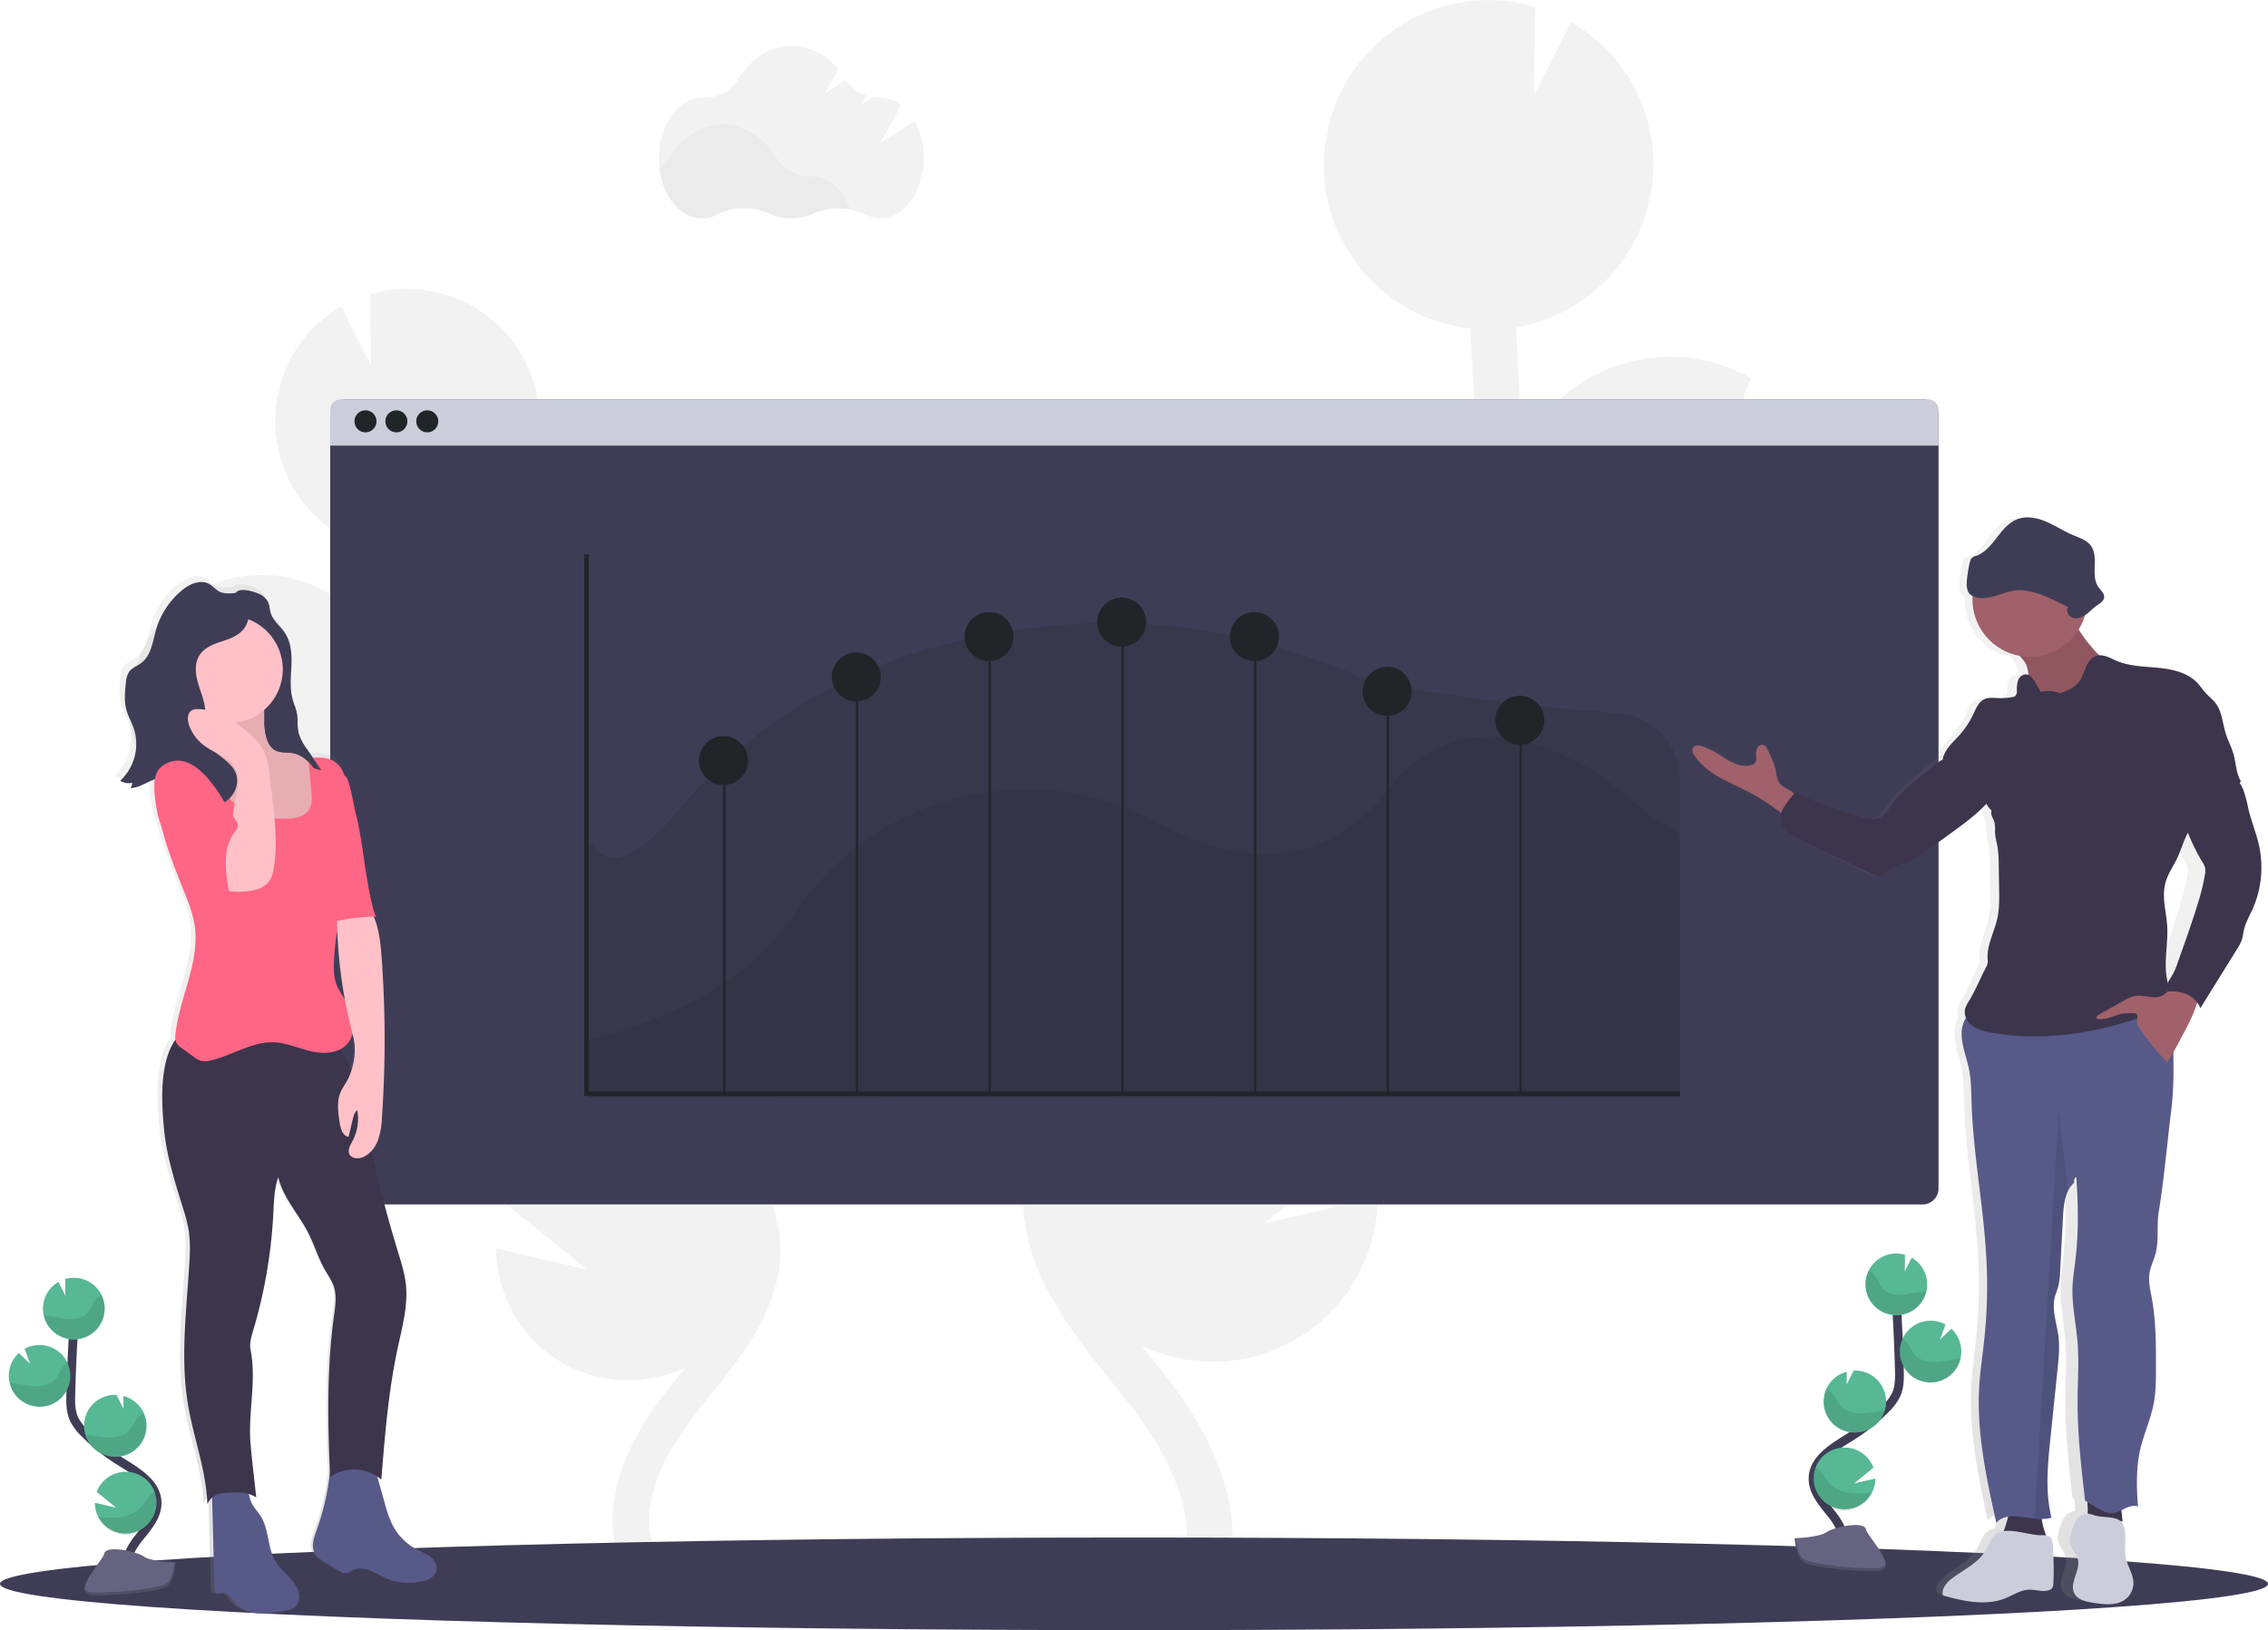 <svg xmlns="http://www.w3.org/2000/svg" xmlns:xlink="http://www.w3.org/1999/xlink" data-name="Layer 1" viewBox="0 0 1028 739"><defs/><defs><linearGradient id="a" x1="210.01" x2="210.01" y1="811.87" y2="341.61" gradientTransform="matrix(-1 0 0 1 421 0)" gradientUnits="userSpaceOnUse"><stop offset="0" stop-color="gray" stop-opacity=".25"/><stop offset=".54" stop-color="gray" stop-opacity=".12"/><stop offset="1" stop-color="gray" stop-opacity=".1"/></linearGradient><linearGradient id="b" x1="978.5" x2="978.5" y1="806.5" y2="315.5" xlink:href="#a"/></defs><path fill="#f2f2f2" d="M414.59 54.91l-15.52 9.85 9.42-17.14a15.35 15.35 0 00-9.38-3.35h-.25a18.09 18.09 0 01-3.22-.23l-5.26 3.33 2.25-4.1a18.72 18.72 0 01-9.2-7l-9.41 6L380 31.44c-5.5-6.6-12.92-10.66-21.09-10.66-9.79 0-18.51 5.83-24.14 14.9a18 18 0 01-16 8.6h-.52c-10.81 0-19.57 12.26-19.57 27.37s8.76 27.37 19.57 27.37a14.71 14.71 0 006.81-1.7c7.05-3.67 16.31-3.74 23.69-.47a24.71 24.71 0 0020.14 0 28.27 28.27 0 0123.47.45 14.72 14.72 0 006.75 1.67c10.81 0 19.57-12.25 19.57-27.37a34.77 34.77 0 00-4.09-16.69z"/><path d="M385.34 94.96a28.9 28.9 0 00-16.77 1.83 24.69 24.69 0 01-20.13 0 28.25 28.25 0 00-23.69.46 14.6 14.6 0 01-6.81 1.71c-9.61 0-17.59-9.67-19.26-22.43a18.43 18.43 0 004.8-5.18c5.63-9.07 14.35-14.89 24.14-14.89s18.41 5.75 24 14.73a18.52 18.52 0 0015.95 8.76h.25c7.68-.05 14.3 6.08 17.52 15.01z" opacity=".03"/><path fill="#f2f2f2" d="M282.13 481.27l-6.29-3.91c-.6-.37-1.19-.77-1.79-1.15a59.86 59.86 0 006.05-116.62l.31 24.66-13.55-26.83h-.17a59.87 59.87 0 00-62.58 57c-.06 1.15 0 2.27 0 3.4-4.71-5.38-9-11.15-11.83-17.47-5.73-12.79-5.84-27.28-5.39-44.9.9-34.9 2.41-70.08 4.37-105.14a59.85 59.85 0 0053.16-56.64c.08-1.83.05-3.63 0-5.43 0-.45 0-.89-.07-1.34-.12-1.74-.28-3.46-.55-5.16 0-.28-.1-.55-.15-.82-.24-1.44-.54-2.86-.88-4.26-.13-.53-.26-1.05-.4-1.57-.42-1.53-.88-3-1.42-4.52-.18-.49-.39-1-.58-1.46-.42-1.09-.88-2.17-1.37-3.23-.26-.56-.51-1.12-.78-1.67-.08-.14-.13-.29-.21-.43a59.84 59.84 0 00-70.28-30.36l.4 32.1-13.4-26.52a59.57 59.57 0 00-28.61 64.5h-.06c.09.43.22.84.32 1.26.19.79.39 1.57.61 2.35.28 1 .6 2 .93 3 .25.74.49 1.47.77 2.2.41 1.06.87 2.09 1.33 3.12.27.6.51 1.22.8 1.81q1.14 2.32 2.48 4.53c.31.52.66 1 1 1.51.64 1 1.28 2 2 2.93.43.59.89 1.16 1.34 1.73.66.83 1.33 1.65 2 2.44.49.57 1 1.12 1.51 1.66.74.78 1.49 1.53 2.27 2.26.52.49 1 1 1.57 1.46.88.79 1.8 1.53 2.73 2.26.47.37.93.75 1.41 1.11 1.42 1 2.88 2 4.39 3 .28.17.59.31.87.48 1.27.74 2.55 1.45 3.87 2.09.57.28 1.15.53 1.73.79 1.08.48 2.17.95 3.29 1.38l2 .7c1.1.37 2.22.72 3.35 1 .66.18 1.33.37 2 .53 1.22.29 2.47.53 3.73.75l.24.05q-1.23 22.19-2.2 44.39a59.83 59.83 0 00-83.07-26l10.58 29-21.77-20.9a59.66 59.66 0 00-19.34 41.34 58.5 58.5 0 001.52 16.49 59.84 59.84 0 00110.04 16.28c0 1.5-.1 3-.14 4.51-.4 15.54-.9 34.88 6.85 52.15 5.25 11.7 13.69 21.21 22 29.73 5.43 5.54 11.06 10.91 16.83 16.1a60.09 60.09 0 0021.62 18c9.48 7.3 19.3 14.17 29.45 20.51l6.34 3.94c5.7 3.53 11.54 7.16 17.26 10.93-1-.1-2-.21-3-.26a59.89 59.89 0 00-58.94 39l37.42 30.39-41.14-9.54a59.89 59.89 0 0085.82 53.92l-2.73 3.45q-2.76 3.43-5.45 6.82c-24.34 30.83-31.11 60.09-19.06 82.4l14.66-7.91c-11.78-21.72 5.85-49.52 17.42-64.14q2.64-3.33 5.36-6.7c15.55-19.32 33.17-41.22 32.74-68.08-.67-40.51-39.96-64.87-71.54-84.45zM553.07 437.01l7.84-4.88c.75-.47 1.48-1 2.23-1.44a74.69 74.69 0 01-61.95-70.11 74 74 0 016.45-34 74.8 74.8 0 0148-41.38l-.39 30.77 16.87-33.47h.2a74.7 74.7 0 0178.09 71.13c.07 1.43 0 2.83 0 4.24 5.89-6.71 11.23-13.91 14.76-21.79 7.16-16 7.3-34 6.73-56-1.12-43.55-3-87.43-5.45-131.17a74.66 74.66 0 01-66.32-70.67c-.1-2.28-.07-4.53 0-6.77q0-.84.09-1.68c.14-2.17.35-4.32.67-6.43.05-.35.13-.69.19-1q.46-2.7 1.11-5.32c.16-.65.32-1.31.49-2 .53-1.9 1.1-3.79 1.77-5.63.22-.62.48-1.21.72-1.82.54-1.37 1.11-2.71 1.72-4 .32-.69.63-1.39 1-2.08.08-.17.16-.36.25-.53a74.6 74.6 0 0187.68-37.87l-.5 40 16.72-33.08A74.27 74.27 0 01747.7 90.5h.08c-.11.53-.28 1-.4 1.57-.24 1-.49 2-.76 2.93-.35 1.25-.75 2.47-1.16 3.69-.31.92-.61 1.84-1 2.75-.51 1.32-1.08 2.61-1.66 3.89-.34.75-.64 1.52-1 2.26-1 1.93-2 3.82-3.09 5.65-.38.65-.82 1.26-1.23 1.89-.8 1.24-1.61 2.46-2.48 3.65-.54.74-1.11 1.44-1.67 2.16-.82 1-1.65 2.06-2.53 3.05q-.92 1-1.89 2.07c-.91 1-1.86 1.9-2.82 2.82-.65.61-1.29 1.23-2 1.82-1.11 1-2.25 1.9-3.42 2.81-.58.46-1.15.95-1.75 1.39-1.77 1.3-3.59 2.54-5.48 3.69-.35.21-.73.39-1.09.6q-2.35 1.4-4.82 2.61c-.71.35-1.44.65-2.16 1-1.35.61-2.71 1.19-4.1 1.72-.82.31-1.64.6-2.46.88-1.38.47-2.77.89-4.18 1.28-.83.23-1.66.46-2.51.67-1.53.36-3.08.66-4.65.93l-.31.06q1.56 27.69 2.75 55.39a74.62 74.62 0 01103.64-32.4l-13.11 36.17 27.15-26.07A74.4 74.4 0 01831.72 233a72.94 72.94 0 01-1.89 20.5 74.66 74.66 0 01-137.32 20.34c0 1.87.13 3.76.18 5.63.5 19.39 1.12 43.52-8.54 65.06-6.55 14.61-17.09 26.46-27.51 37.09q-10.17 10.38-21 20.09a74.94 74.94 0 01-27 22.43c-11.83 9.11-24.08 17.68-36.74 25.6l-7.9 4.93c-7.11 4.4-14.39 8.93-21.54 13.63 1.26-.12 2.5-.26 3.78-.32a74.72 74.72 0 0173.53 48.62l-46.66 38 51.33-11.89a74.73 74.73 0 01-107.08 67.26c1.16 1.44 2.31 2.88 3.47 4.31 2.29 2.85 4.58 5.69 6.81 8.51 30.36 38.45 38.81 75 23.77 102.8l-18.28-9.87c14.63-27.1-7.38-61.78-21.81-80-2.19-2.77-4.43-5.56-6.68-8.36-19.4-24.1-41.39-51.42-40.85-84.93.83-50.61 49.87-81 89.28-105.42z"/><path fill="#3f3d56" d="M878.66 188.21v350.58a7.21 7.21 0 01-7.21 7.21H156.86a7.2 7.2 0 01-7.2-7.21V188.21a7.2 7.2 0 017.2-7.21h714.59a7.21 7.21 0 017.21 7.21z"/><path fill="#cbceda" d="M878.66 185.81V202h-729v-16.19a4.81 4.81 0 014.81-4.81h719.38a4.81 4.81 0 014.81 4.81z"/><circle cx="165.66" cy="191" r="5" fill="#212528"/><circle cx="179.66" cy="191" r="5" fill="#212528"/><circle cx="193.66" cy="191" r="5" fill="#212528"/><path fill="#212528" d="M761.48 436.97v60.18l-495.2.27-.45-120.3c5.23 15.41 18.14 18.18 40.87-9 55.55-66.34 131.06-83.8 189.51-85.63 40-1.26 79.91 7 118 23.41 15.82 6.83 78.34 14.18 119.6 17.46a29.9 29.9 0 0127.55 29.74z" opacity=".2"/><path fill="#212528" d="M761.48 378.12v119.6H265.83v-26c14.17-3.57 67.17-17.3 92.58-55.22 30.4-45.4 71.72-57.34 103.69-58.59 21.91-.87 43.72 4.76 64.54 16 23.42 12.64 68.57 27.89 102.87-16.38 37.94-48.95 96.22-8.61 111 6.22 5.28 5.24 20.97 14.37 20.97 14.37z" opacity=".2"/><path fill="none" stroke="#212528" stroke-miterlimit="10" stroke-width="2" d="M265.83 251.28v244.56h495.65"/><path fill="none" stroke="#212528" stroke-miterlimit="10" d="M328.28 495.84V346.75M388.44 495.84V306.87M448.6 495.84V287.9M508.76 495.84V282.02M568.92 495.84V288.56M629.08 495.84V312.75M689.24 495.84V325.17"/><circle cx="327.95" cy="344.79" r="11.12" fill="#212528"/><circle cx="388.11" cy="306.87" r="11.12" fill="#212528"/><circle cx="448.27" cy="288.56" r="11.12" fill="#212528"/><circle cx="508.42" cy="282.02" r="11.12" fill="#212528"/><circle cx="568.58" cy="288.56" r="11.12" fill="#212528"/><circle cx="628.74" cy="313.4" r="11.12" fill="#212528"/><circle cx="688.9" cy="326.48" r="11.12" fill="#212528"/><ellipse cx="514" cy="718" fill="#3f3d56" rx="514" ry="21"/><path fill="url(#a)" d="M143.54 433.22a4.67 4.67 0 01-.81 2.42c4-.12 7.55-2.75 11.24-4-.66 3.88 0 8.48.5 11.78a49.16 49.16 0 002.38 9.39c2.53 10.87 7.14 21.56 11.27 32a64.31 64.31 0 014 12.87c2.81 16.85-6.91 33.15-8.75 50.12a9.51 9.51 0 000 2.82 3.59 3.59 0 00-.44.57c-6.79 10.42-5.91 27.86-4.69 40.2s5.13 24.24 8.82 36.09a70.67 70.67 0 012.57 10 66.43 66.43 0 01.28 14c-1.22 21.71-4.28 43.61-.67 65 2.63 15.59 8.37 29.77 9 45.56a7.67 7.67 0 012.2-3l1.08 41.47a2.41 2.41 0 00.78 2.1c.77.49 1.77 0 2.68-.13 2.64-.32 4.33 2.55 6.08 4.54 2.63 3 6.68 4.42 10.65 4.73a46.83 46.83 0 0011.9-1.08c1.83-.33 3.77-.71 5.14-2a6.37 6.37 0 001.74-5.49c-.78-6.11-7.36-9.59-10.67-14.8-3.91-6.16-3-14.41-6.82-20.64-1.31-2.13-3.12-3.93-4.29-6.14a24.5 24.5 0 01-1.39-4.22 12.27 12.27 0 013.34 1.59c-.36-3.24-.73-6.49-1.09-9.74l-.16-1.4c-.49-4.39-1-8.77-1.36-13.17-1.23-14.48 2.88-28.67 0-42.92-.6-3 .36-6.13 1.25-9.08a226.28 226.28 0 009.19-51.66c.36-6.18.35-12.14 2.33-18 2.32 9.45 9.49 16.9 14 25.57 2.78 5.4 4.51 11.3 7.54 16.56 1.46 2.56 3.24 5 4.17 7.78 1.44 4.35.68 9.07 0 13.61-3.25 23.5-2.87 47.42-1.83 71.12a112.68 112.68 0 01-6.21 26.55c-1.24 3.38-2.59 7.32-.67 10.37a10.69 10.69 0 003 2.8 70.6 70.6 0 008.94 5.41 4.62 4.62 0 003.13.72 7.19 7.19 0 001.9-1c2.43-1.46 5.57-1.23 8.25-.29s5.1 2.51 7.7 3.64a26.28 26.28 0 0017.26 1.22c2.42-.67 5-1.95 5.75-4.32s-.63-4.87-2.54-6.43-4.27-2.4-6.46-3.54a26.52 26.52 0 01-11.23-11.21 52.07 52.07 0 01-3.54-9.87q-1.74-6.12-3.47-12.24a17.25 17.25 0 011.88 1.43c1.63-20.2 3.28-40.46 7.61-60.26 2.07-9.47 4.77-19.06 3.72-28.69-.55-5.06-2.13-9.95-3.63-14.82q-7-22.79-12.26-46.06a15.5 15.5 0 003-5 36.85 36.85 0 001.83-10.6 509.92 509.92 0 00-.2-73c-.46-6.16-1.18-12.63-3.6-18.23h1.42c-1.69 0-4.45-16.78-4.78-18.65-1.13-6.48-1.92-13-3.09-19.47-.57-3.15-1.21-6.3-2-9.4-.54-2.06-2.7-14.85-4.42-16.28a2.14 2.14 0 00-.62-.36 12.22 12.22 0 00-5.31-6.9c-2.77-1.56-6.07-1.61-9.3-1.36q-1.37-2-2.74-3.95a23.11 23.11 0 01-3.79-7.19 17.58 17.58 0 01-.46-3.32c0-.75-.05-1.5-.08-2.25v-1.13a18.53 18.53 0 00-.24-2.23c-.1-.61-.25-1.2-.41-1.8-.07-.25-.16-.51-.24-.76-.46-1.51-1-3-1.4-4.52-1.23-4.91-.61-10.06-.42-15.12s-.14-10.42-3-14.64c-2.09-3.1-5.44-5.45-6.56-9-.53-1.69-.5-3.55-1.28-5.15a8.54 8.54 0 00-4.56-3.82c-2.26-1-6.8-2.32-9.23-1.15a3.59 3.59 0 00-1.18.94c-2.57.13-5.16.48-7.42-.65-1.74-.87-3-2.52-4.69-3.47-4-2.24-9.1 0-12.66 2.92a36.5 36.5 0 00-11.87 17.88c-1.58 5.41-2.22 11.73-6.75 15.14-1.88 1.41-4.3 2.19-5.67 4.08a10.39 10.39 0 00-1.5 5.09c-.47 4.1-.86 8.32.23 12.3.82 3 2.43 5.68 3.43 8.6a22.65 22.65 0 01-6.27 23.67 7.47 7.47 0 005.54.95zm96.16 121.33a10.76 10.76 0 005.39-7.17c.11.39.2.78.3 1.17a27.77 27.77 0 01-.75 15.78 56.76 56.76 0 00-4.94-9.78zm2-22.14a41.17 41.17 0 01-4.2-7.63c-1.54-4.32-1.19-9-.82-13.62a64.26 64.26 0 011.44-10.36 220.84 220.84 0 003.61 31.61z" transform="translate(-86 -80.5)"/><path fill="#3f3d56" d="M117 269.06a8.43 8.43 0 014.48 3.79c.76 1.59.74 3.44 1.26 5.12 1.1 3.54 4.4 5.88 6.44 9 2.78 4.19 3.11 9.53 2.92 14.55s-.79 10.15.42 15c.59 2.37 1.61 4.64 2 7.05.5 2.94.08 6 .81 8.89a22.91 22.91 0 003.73 7.14l6.51 9.52a73.79 73.79 0 01-8.57-2.62 15.33 15.33 0 004.64 7l-4.71-5.7a13.3 13.3 0 00-3.5-3.32c-1.73-1-3.77-1.14-5.71-1.53-3.74-.76-7.47-2.67-9.3-6-2.43-4.48-.88-10.1-2.23-15-1-3.58-3.46-6.53-5.16-9.84-3.84-7.47-3.61-16.29-4.81-24.62-.51-3.53-1.3-7-1.32-10.62 0-2.63.26-7.65 3-9 2.41-1.12 6.87.24 9.1 1.19z"/><path fill="#575a89" d="M169.42 663.71l5 17.77a51.76 51.76 0 003.48 9.81 26.11 26.11 0 0011 11.15c2.15 1.13 4.48 2 6.35 3.52s3.21 4.07 2.49 6.39-3.27 3.63-5.65 4.3a25.62 25.62 0 01-17-1.23c-2.55-1.13-4.93-2.69-7.56-3.62s-5.73-1.17-8.11.29a7.11 7.11 0 01-1.87 1 4.46 4.46 0 01-3.08-.71 68.68 68.68 0 01-8.79-5.38 10.39 10.39 0 01-2.9-2.78c-1.9-3-.56-7 .65-10.31a113.11 113.11 0 006.23-27.49 2.89 2.89 0 01.91-2.23 2.82 2.82 0 011.44-.32l21.36-1M114.12 681.5c1.15 2.19 2.94 4 4.22 6.11 3.75 6.19 2.86 14.39 6.71 20.51 3.25 5.18 9.72 8.65 10.49 14.72a6.38 6.38 0 01-1.71 5.45c-1.35 1.25-3.26 1.62-5.06 1.94a45.22 45.22 0 01-11.69 1.08c-3.91-.31-7.89-1.75-10.47-4.71-1.73-2-3.38-4.83-6-4.5-.9.11-1.88.61-2.64.12a2.42 2.42 0 01-.76-2.08l-1.18-45.47c3.78-.41 10.33-1.91 14-.61 3.16 1.11 2.65 4.67 4.09 7.44z"/><path fill="#3c354c" d="M151.44 471.31c9.22 11.47 11.95 26.66 14.91 41.08q5.72 27.9 14.06 55.18c1.48 4.84 3 9.7 3.57 14.73 1 9.58-1.62 19.11-3.66 28.52-4.25 19.69-5.87 39.83-7.47 59.91a19.14 19.14 0 00-23.22-1.23c-1.08-24.21-1.57-48.67 1.71-72.69.62-4.51 1.37-9.2 0-13.52-.92-2.78-2.66-5.19-4.11-7.73-3-5.24-4.68-11.1-7.41-16.47-4.39-8.62-11.44-16-13.72-25.42-1.95 5.84-1.94 11.76-2.29 17.9a227.33 227.33 0 01-9 51.42c-.88 2.94-1.82 6-1.23 9 2.8 14.18-1.24 28.28 0 42.68.36 4.37.85 8.73 1.33 13.09l.16 1.4 1.08 9.68c-4-2.73-8.23-2.34-13.06-2.09a14.06 14.06 0 00-4.78.84A7.79 7.79 0 0094 681.9c-.58-15.7-6.23-29.8-8.81-45.29-3.55-21.32-.55-43.1.66-64.68a67 67 0 00-.28-13.95 71.82 71.82 0 00-2.53-10c-3.62-11.78-7.47-23.61-8.67-35.88s-2.06-29.6 4.61-40c2.06-3.2 7.13-1.76 10.33-3.84a26.05 26.05 0 018.2-3.36c17.49-4.06 36.05 4.87 53.93 6.41z"/><path fill="#ffc1c7" d="M119.87 328.97c.39 4.37 1.31 9.52 5.29 11.36 2.26 1 4.88.65 7.32 1.05 4.62.75 8.42 4.3 10.56 8.46s2.88 8.89 3.38 13.54c.62 5.83.82 12.15-2.38 17.06-2.58 4-7 6.39-11.64 7.62a32.45 32.45 0 01-27.11-5 60.77 60.77 0 01-10-9.86c-6.64-7.73-13.33-16.2-14.69-26.3-.16-1.15-.15-2.54.79-3.22a3.47 3.47 0 012.14-.42l6.37.11c1.61 0 3.43 0 4.53-1.21s1-2.75 1-4.23L95 319.44a2.66 2.66 0 01.43-1.87 2.43 2.43 0 011.46-.63c3.51-.59 7.18 0 10.61-.95 3.27-.9 8.4-4.65 10.8-.8 2 3.31 1.24 10.05 1.57 13.78z"/><path d="M119.87 328.97c.39 4.37 1.31 9.52 5.29 11.36 2.26 1 4.88.65 7.32 1.05 4.62.75 8.42 4.3 10.56 8.46s2.88 8.89 3.38 13.54c.62 5.83.82 12.15-2.38 17.06-2.58 4-7 6.39-11.64 7.62a32.45 32.45 0 01-27.11-5 60.77 60.77 0 01-10-9.86c-6.64-7.73-13.33-16.2-14.69-26.3-.16-1.15-.15-2.54.79-3.22a3.47 3.47 0 012.14-.42l6.37.11c1.61 0 3.43 0 4.53-1.21s1-2.75 1-4.23L95 319.44a2.66 2.66 0 01.43-1.87 2.43 2.43 0 011.46-.63c3.51-.59 7.18 0 10.61-.95 3.27-.9 8.4-4.65 10.8-.8 2 3.31 1.24 10.05 1.57 13.78z" opacity=".1"/><circle cx="103.84" cy="303.43" r="24.33" fill="#ffc1c7"/><path fill="#ff6584" d="M130 371.11c3.93.07 8.37-1 10.27-4.48 1.3-2.36 1.09-5.23.84-7.91l-1.41-15c3.82-.4 7.93-.74 11.26 1.15 4.43 2.51 6 8.07 6.52 13.13.93 9.5-.58 19.09-.06 28.62.44 8 2.29 16.26-.07 23.93-1 3.2-2.66 6.15-3.74 9.32-1.35 4-1.7 8.3-2 12.53-.37 4.54-.72 9.24.8 13.54 1.27 3.6 3.75 6.63 5.52 10 2.9 5.58 3.52 13.1-.84 17.63-4 4.14-10.58 4.31-16.17 3s-11-3.81-16.7-4.05c-10.12-.43-19.14 6.14-29 8.27a9 9 0 01-4.05.14 10 10 0 01-3.26-1.78l-5.42-3.9a7.47 7.47 0 01-2.62-2.65 7.18 7.18 0 01-.34-3.8c1.82-16.88 11.37-33.08 8.61-49.83a64.35 64.35 0 00-3.92-12.8c-6.87-17.58-15.11-35.84-12.44-54.53.58-4.14 1.8-8.37 4.65-11.43s7.67-4.58 11.36-2.62 5 6.32 6.63 10.11a46.6 46.6 0 0014.48 18.68c2.68 2.06 5.93 4.69 9.44 4.78 3.66.13 7.66-.13 11.66-.05z"/><path fill="#ffc1c7" d="M165.24 408.91c5.9 6.55 7.06 16 7.71 24.78a509.62 509.62 0 01.19 72.58 37.16 37.16 0 01-1.79 10.55c-1.26 3.35-3.62 6.45-6.94 7.79-2.13.86-5.1.63-6.06-1.46-.88-1.91.43-4 1.42-5.9a21.41 21.41 0 002.16-13.94c-1.21.88-1.64 2.47-2 3.93l-1.93 8.12c-2.61-.38-3.59-3.57-4-6.17-.76-4.72-1.49-9.75.4-14.14 1-2.34 2.7-4.33 3.71-6.67 2.55-5.88 3.55-12.6 1.91-18.8a220.29 220.29 0 01-7.16-64.2 27.36 27.36 0 0012.38 3.53z"/><path fill="#ff6584" d="M170.81 415.5a89.81 89.81 0 00-21.52 2.84c-.93-4.58-.48-9.32 0-14l3.1-32c.23-2.37-.21-24.14 4.38-20.29 1.69 1.42 3.82 14.14 4.35 16.19.8 3.08 1.43 6.2 2 9.34 1.15 6.43 1.93 12.92 3 19.36.31 1.91 3.03 18.56 4.69 18.56z"/><path fill="#3f3d56" d="M113.12 272.5a4.31 4.31 0 00-.5-2.19 3.67 3.67 0 00-2.61-1.37c-3.52-.55-7.37.87-10.54-.74-1.72-.87-2.94-2.5-4.61-3.45-4-2.23-9 0-12.45 2.91a36.27 36.27 0 00-11.66 17.76c-1.56 5.38-2.19 11.67-6.64 15.06-1.85 1.4-4.23 2.18-5.58 4.06a10.35 10.35 0 00-1.47 5c-.46 4.08-.85 8.28.22 12.24.81 3 2.39 5.64 3.38 8.54a22.69 22.69 0 01-6.19 23.61 7.3 7.3 0 005.45.94 4.79 4.79 0 01-.79 2.41c5.69-.18 10.64-5.73 16.21-4.52 4.26.92 6.63 5.31 9.8 8.3 4.09 3.84 10.44 5.45 15.57 3.17s8.25-8.76 6.07-13.94c-2.48-5.89-10.13-8.22-12.78-14-2.05-4.5-.53-9.77-1-14.7-.37-4.23-2.2-8.18-3.34-12.28s-1.51-8.78.81-12.34c2.46-3.79 7.17-5.26 11.46-6.66 9.69-3.15 11.55-8.03 11.19-17.81z"/><path fill="#ffc1c7" d="M107.14 359.97c.69-3.4 1.38-7 .15-10.26-2.27-6-9.72-7.93-14.87-11.82a20.16 20.16 0 01-6.62-8.82c-.93-2.46-1.06-5.84 1.24-7.1a5.61 5.61 0 012.87-.51c8 .19 15.39 4.55 21.54 9.72 3.58 3 7 6.44 8.76 10.76a35.24 35.24 0 012 9.67l1.29 10.89a171.8 171.8 0 011.5 18.85 84.49 84.49 0 01-.68 10.79c-.32 2.54-.8 5.17-2.29 7.25-2.77 3.88-8.12 4.75-12.89 4.88a22.57 22.57 0 01-5.39-.34c-7.93-1.72-13.95-12.83-7.94-19.69 2.55-2.91 6.37-3 7.83-7 1.88-5.31 2.36-11.74 3.5-17.27z"/><path fill="#ff6584" d="M100.69 361.88l6.31 10.23a4.69 4.69 0 01.77 1.76c.17 1.33-.82 2.51-1.61 3.6-5.4 7.36-4 17.5-2.4 26.48a48 48 0 01-33.05-38.92c-.79-5.35-2.06-14.16 2.69-17.64 11.39-8.4 21.93 5.72 27.29 14.49z"/><path fill="#3f3d56" d="M132.48 341.38c-2.44-.4-5.06 0-7.32-1.05-4-1.84-4.9-7-5.29-11.36 0-.41-.05-.85-.07-1.32a36 36 0 014.63-4 22.76 22.76 0 014.73-2.09l4.42-1.55a25 25 0 011 3.59c.5 2.94.08 6 .81 8.89a22.91 22.91 0 003.73 7.14l6.51 9.52q-1.77-.42-3.51-.93c-2.27-3.45-5.64-6.19-9.64-6.84z"/><path fill="url(#b)" d="M1101 464c-1.16-5.63-3.33-11-4.64-16.58a69.07 69.07 0 00-2.17-8.61 20.53 20.53 0 00-1.73-3.52l.62-.58c-2.06-3.48-2.14-7.84-3.11-11.8-.84-3.41-2.51-6.53-3.52-9.89-1.4-4.66-1.59-9.92-4.48-13.77-1.14-1.52-2.63-2.71-3.9-4.12-1.46-1.61-2.61-3.5-4.09-5.08-4.3-4.58-10.78-6-16.91-6.66s-12.47-.65-18.12-3.2c-2.37-1.07-4.87-2.6-7.35-2.42a35.37 35.37 0 01-3.83-4.35 59.22 59.22 0 01-5.12-7.25 26.69 26.69 0 002.74-6.44l.41-.29c1.61-1.22 3-2.81 4.58-4 1.39-1 3.18-2.05 3.33-3.83s-1.46-3.14-2.46-4.61c-3.61-5.27.38-13.52-3.32-18.73-1.85-2.61-5.08-3.6-8-4.87-4-1.76-7.57-4.29-11.54-6s-8.56-2.64-12.56-1c-7.48 3.1-10.17 13.75-17.77 16.53a3.73 3.73 0 00-2.11 1.25c-.93 1.52-2.16 10.47-1.94 12.32.29 2.45.88 3.66 2.57 4.52v1.58c0 12.73 8.82 23.3 20.45 25.48a17.7 17.7 0 012.82 3.93 15 15 0 011 4.75 2.88 2.88 0 00-1.34-.28 3.86 3.86 0 00-3.17 2.77 13.66 13.66 0 00-.49 4.52 3.07 3.07 0 01-.88 2.59 2.69 2.69 0 01-1.21.38 28.35 28.35 0 01-4.68.48c-2.6 0-5.39-.65-7.68.62s-3.33 4-4.43 6.47a40.06 40.06 0 01-6.23 9.75c-2.8 3.24-6.28 6.31-7.07 10.6a1.51 1.51 0 000 .3c-2.19 1-4.43 3.4-6 4.61A114.66 114.66 0 00949 437c-2.81 2.71-6.6 6.07-8.34 9.69a13.63 13.63 0 01-3.48 4c-2.85 1.85-6.53.87-9.74-.17-8.9-2.87-17.85-5.77-26.15-10.16a2.05 2.05 0 00-1.4-.35 1.53 1.53 0 00-.7.46 3.3 3.3 0 00-.22-.3c-2.24-2.42-5.76-2.58-7-6.28a21.76 21.76 0 01-.73-3.59 39.35 39.35 0 00-3.77-10.14 3.78 3.78 0 00-1.24-1.66 2.29 2.29 0 00-3 .95 5.58 5.58 0 00-.64 3.43c.08 1.3.27 2.81-.63 3.74a3.06 3.06 0 01-1.28.72c-2.89.94-6.07.1-8.77-1.31s-5.13-3.37-7.8-4.86a40.37 40.37 0 00-4.36-2.06c-1.54-.64-3.68-1.06-4.54.41-.69 1.18 0 2.69.8 3.81a30.39 30.39 0 004.65 5.28c5.2 4.65 11.75 7.24 17.85 10.48a91.07 91.07 0 0115 10 7.74 7.74 0 00-.33 1.79 8.5 8.5 0 002.78 6.27 23.57 23.57 0 005.77 3.78q15.88 8.25 32 16.07a5.52 5.52 0 002.23.72c2.18.05 3.57-2.31 5.32-3.67s4-1.74 6.11-2.45c3.75-1.29 7-3.74 10.21-6.16l10.23-7.74c5.15-3.89 10.43-8 14.75-12.8a9.22 9.22 0 002.28 3c-.84 1.87.91 3.81 1.33 5.83a23.77 23.77 0 01.11 4 36.64 36.64 0 001 5.77 55.07 55.07 0 01.68 9.35c0 3.49.11 7 .16 10.48.07 4.52.14 9.09-.81 13.5-1.29 6-4.45 11.7-4.2 17.86a6.88 6.88 0 01-.33 3.42c-2.61 5-4.67 10.51-7.48 15.43a16.9 16.9 0 00-2 3.86 6.55 6.55 0 00.4 4.27 14.52 14.52 0 00-1.83 6.51c-.19 5.65 2.08 11 3.17 16.57 1 5.11 1 10.35 1.15 15.56.77 24.38 5.54 48.48 6.53 72.85a236.68 236.68 0 01-1 33.68c-.73 7.22-1.81 14.42-2.21 21.68-1.15 20.6 3.15 41 7.42 61.2a8 8 0 015.08-2.75c-.52 2-1.21 4.6-1.93 6.52a7.57 7.57 0 00-2.94 1.06c-2.49 1.59-3.34 4.85-4.79 7.49-3.17 5.75-9.4 8.7-14.51 12.65-2.45 1.89-4.92 4.78-4.15 7.85 8.85 2.57 18.49 4.85 27 1.31 3.46-1.43 6.7-3.8 10.41-3.92 2.82-.09 5.7 1.14 8.4.3a3 3 0 001.66-1.15 4 4 0 00.44-2 132.83 132.83 0 00-.06-14.11c-.23-4 .18-7-3.07-7.56a31.65 31.65 0 01-1.79-6.23c0-.39-.09-.8-.14-1.21a14.88 14.88 0 002.67-.22 13 13 0 001.61-.38c-.17-.69-.32-1.39-.46-2.08-.28-1.39-.5-2.78-.68-4.17s-.31-2.8-.41-4.2c0-.71-.08-1.41-.11-2.12-.06-1.41-.08-2.82-.07-4.24s0-2.83.1-4.25.14-2.84.24-4.26c.24-3.55.59-7.1.94-10.62q1.53-15.51 3.08-31c.3-3.1.61-6.21.65-9.32a41.47 41.47 0 00-.26-5.57c-.53-4.48-1.94-9-2-13.42a18.14 18.14 0 01.08-2.21 15.31 15.31 0 01.37-2.2c.09-.4.21-.8.33-1.19.25-.79.53-1.56.78-2.35.13-.39.25-.79.36-1.19a27 27 0 00.73-5.15c0-.58.07-1.16.1-1.74l1.23-24.38c.2-3.91.53-8.13 2.06-11.62a12.41 12.41 0 012.83-4.09c-.31-.83 0-2.23.86-2.45a206.49 206.49 0 01-.37 37.38c-.44 3.9-1.09 7.77-1.27 11.69-.38 8.64 1.53 17.19 2.2 25.81s0 17.5 0 26.25c-.07 15.05 1.59 30.05 3.24 45l1 .66c0 1.32.15 2.76.13 4a3.63 3.63 0 00.13 1.28h-.42a6 6 0 00-4.7 3 19.11 19.11 0 00-2.13 5.5 11.45 11.45 0 00-.6 4.44c.38 2.85 2.8 5 3.44 7.8 1.17 5.07-3.8 10.54-1.54 15.2 1.44 3 5.07 3.83 8.24 4.35 4.84.79 10.35 1.42 14.16-1.79a9.43 9.43 0 003.25-7.24c0-3.66-2.17-6.92-3.12-10.44-1.34-4.94.66-11.58-1.45-16.14a3.87 3.87 0 00-.78-1.3h.72c-.17-1.67-.34-3.35-.52-5l1.68-.86c1.73-.87 3.73-1.53 5.53-.85-.67-8.59-.86-18.08 1.12-26.44 1.54-6.6 4.3-12.86 5.58-19.52 1-5.49 1.07-11.13 1.09-16.72 0-10.38 0-20.83-1.74-31-.7-4.08-1.7-8.26-.94-12.34.5-2.69 1.72-5.17 2.44-7.81 1.68-6.17.45-12.8 1.45-19.13 2.38-15.12 3.64-30.9 5.45-46.09a188.38 188.38 0 00.92-25.92v-.1l3.59-7c2.57-5 5.18-10.08 6.74-15.45a10.25 10.25 0 011.29 2.45l15.78-26.22a20.71 20.71 0 002.41-5c.36-1.27.48-2.6.75-3.89.71-3.35 2.41-6.37 3.77-9.49A48.17 48.17 0 001101 464zm-23.61 13.16a105 105 0 01-3 12.75c-2.08 7.18-4.49 14.24-6.9 21.31l-2.07 6a25.27 25.27 0 01-3.18 6.81 14.06 14.06 0 00-.85 1.63c-2.14-8 .18-17-.31-25.53-.37-6.45-2.37-13-.87-19.25 1-4.21 3.52-7.83 5.29-11.77 1.65-3.66 2.68-7.65 4.54-11.18 0 .07 0 .13.07.19a91.84 91.84 0 005.93 12.61 10.25 10.25 0 011.45 3 8.74 8.74 0 01-.07 3.45z" transform="translate(-86 -80.5)"/><path fill="#a0616a" d="M805.71 353.36a20.75 20.75 0 01-.76-3.6c-.65-3.59-2.31-6.9-3.94-10.17a3.71 3.71 0 00-1.29-1.67 2.47 2.47 0 00-3.1.95 5.51 5.51 0 00-.67 3.44c.09 1.32.29 2.83-.64 3.76a3.27 3.27 0 01-1.35.72c-3 .95-6.33.1-9.16-1.31s-5.35-3.39-8.14-4.88a43.35 43.35 0 00-4.55-2.06c-1.61-.65-3.84-1.07-4.74.41-.72 1.18 0 2.69.83 3.82a30.12 30.12 0 004.86 5.29c5.42 4.67 12.27 7.27 18.64 10.52a95.92 95.92 0 0119.8 13.46 4.3 4.3 0 001-2.45c.48-2.55 2.59-7.71.46-9.92-2.33-2.43-5.96-2.59-7.25-6.31z"/><path fill="#3c354c" d="M906 696.75a25.76 25.76 0 0018.83 5.28c1.4-.17 3-.67 3.46-2a3.92 3.92 0 00-.26-2.4 42.67 42.67 0 01-2.43-7.8c-.35-2.43-.26-5.32-2.24-6.78-2.86-2.11-10.34-2-12.2 1.27-.44.7-3.24 14.04-5.16 12.43zM946.29 684.95a1.91 1.91 0 001.63 2.38 53.55 53.55 0 0014.16 2.37l-1-9.62a1.49 1.49 0 00-1.59-1.62c-2.76-.46-8.56-2.33-11.21-1.37-2.98 1.08-1.93 4.99-1.99 7.86z"/><path fill="#a0616a" d="M918.36 301.24a17 17 0 011.13 6.33c.25 7.75-1.08 16.12-6.48 21.68 6.06-1.81 12.87-.72 18.59-3.42 2.65-1.25 4.88-3.24 7.36-4.79 4.42-2.76 9.57-4.1 14.17-6.56s8.86-6.61 9.12-11.81c-2-2.1-5.21-2.4-7.83-3.67-2.82-1.38-4.91-3.9-6.9-6.33a50.54 50.54 0 01-6.14-8.71 16.91 16.91 0 01-2-10.3c-5.11.92-8.82 5.38-13.65 7.29-1.88.74-3.91 1.08-5.74 1.93-2.61 1.2-7.9 5.28-8 8.48.01 3.49 5.01 6.8 6.37 9.88z"/><path d="M918.36 301.24a17 17 0 011.13 6.33c.25 7.75-1.08 16.12-6.48 21.68 6.06-1.81 12.87-.72 18.59-3.42 2.65-1.25 4.88-3.24 7.36-4.79 4.42-2.76 9.57-4.1 14.17-6.56s8.86-6.61 9.12-11.81c-2-2.1-5.21-2.4-7.83-3.67-2.82-1.38-4.91-3.9-6.9-6.33a50.54 50.54 0 01-6.14-8.71 16.91 16.91 0 01-2-10.3c-5.11.92-8.82 5.38-13.65 7.29-1.88.74-3.91 1.08-5.74 1.93-2.61 1.2-7.9 5.28-8 8.48.01 3.49 5.01 6.8 6.37 9.88z" opacity=".1"/><path fill="#575a89" d="M984.15 503.2c-1.89 15.24-3.2 31.08-5.69 46.25-1 6.35.24 13-1.51 19.2-.75 2.65-2 5.14-2.55 7.83-.79 4.1.25 8.29 1 12.39 1.84 10.25 1.84 20.74 1.81 31.16 0 5.61 0 11.27-1.13 16.78-1.34 6.69-4.22 13-5.83 19.58-2.07 8.4-1.87 17.92-1.17 26.54-1.88-.68-4 0-5.78.85s-3.58 2-5.57 2.13c-2.69.25-5.22-1.17-7.54-2.55-1.78-1.05-3.33-2-5.1-3.08-1.73-15-3.46-30.06-3.39-45.17 0-8.78.69-17.58 0-26.34s-2.7-17.24-2.29-25.9c.19-3.94.86-7.82 1.31-11.73 1.48-12.66 1.28-24.8.39-37.51-.87.22-1.22 1.62-.9 2.45a12.55 12.55 0 00-3 4.11c-1.6 3.5-1.94 7.74-2.15 11.66l-1.29 24.47a32 32 0 01-.86 6.91c-.45 1.61-1.13 3.13-1.54 4.75-1.47 5.86.89 11.9 1.64 17.89.61 5 .09 10-.42 14.94l-3.21 31.12c-1.17 11.32-2.31 22.88 0 34 .15.69.3 1.39.48 2.09a14.5 14.5 0 01-1.68.38 21.55 21.55 0 01-6 0c-1.86-.19-3.74-.51-5.58-.73-4.42-.5-8.83-.69-11.76 2.65-4.46-20.22-8.94-40.75-7.75-61.42.42-7.28 1.54-14.51 2.31-21.76a226.94 226.94 0 001.08-33.79c-1-24.46-6-48.65-6.83-73.12-.17-5.22-.15-10.49-1.19-15.61-1.14-5.55-3.51-11-3.32-16.63s4.3-11.88 10-11.57c15.73.87 30.1-7.81 45.79-9.29 7.12-.68 14.36-1.69 21.41-.42s14.07 5.26 16.84 11.86c1.5 3.59 1.62 7.57 1.73 11.45.32 11.08.61 22.19-.76 33.18z"/><path fill="#cbceda" d="M905.13 695.17c-2.6 1.6-3.49 4.87-5 7.52-3.31 5.77-9.81 8.73-15.15 12.69-2.56 1.91-5.14 4.8-4.33 7.89 9.24 2.57 19.3 4.86 28.21 1.31 3.61-1.44 7-3.82 10.87-3.94 2.95-.09 6 1.15 8.77.3a3 3 0 001.74-1.15 4 4 0 00.46-2 126.39 126.39 0 00-.07-14.17c-.28-4.61.34-7.87-4.92-7.67-6.04.26-15.34-4.01-20.58-.78zM949.41 686.97a11.08 11.08 0 00-3.42-.77 6.35 6.35 0 00-4.91 3 18.48 18.48 0 00-2.22 5.52 11 11 0 00-.62 4.45c.39 2.86 2.92 5 3.59 7.82 1.21 5.09-4 10.58-1.62 15.26 1.51 3 5.3 3.84 8.61 4.36 5.06.8 10.81 1.43 14.79-1.8a9.33 9.33 0 003.4-7.25c-.06-3.68-2.27-6.95-3.27-10.49-1.39-5 .7-11.62-1.51-16.19-1.89-3.91-8.79-2.62-12.82-3.91z"/><circle cx="920.05" cy="271.73" r="25.99" fill="#a0616a"/><path fill="#3c354c" d="M933.83 314.32a13.86 13.86 0 00-8.87-.67l-2.37-4.13c-1-1.82-2.49-3.88-4.58-3.8a4 4 0 00-3.31 2.79 13.22 13.22 0 00-.52 4.53 3 3 0 01-.91 2.61 3.19 3.19 0 01-1.26.38 32.14 32.14 0 01-4.89.48c-2.72 0-5.63-.66-8 .62s-3.47 4-4.62 6.5a40.25 40.25 0 01-6.5 9.78c-2.93 3.25-6.56 6.33-7.39 10.63-.35 1.83 1.31 3.19 2.63 4.51 5.25 5.21 12.57 8.41 16.46 14.71.91 1.47 1.65 3.13 3.05 4.14-.87 1.89 1 3.83 1.39 5.86a22.86 22.86 0 01.11 4 35.69 35.69 0 001 5.79 53.45 53.45 0 01.71 9.38l.17 10.52c.07 4.54.14 9.12-.85 13.55-1.35 6-4.65 11.75-4.39 17.92a6.63 6.63 0 01-.34 3.44c-2.73 5-4.88 10.54-7.81 15.48a16.4 16.4 0 00-2 3.88c-.78 2.85.82 5.94 3.18 7.72s5.34 2.51 8.24 3.06c26.94 5.16 54.91-1.05 80.37-11.25a5.34 5.34 0 001.83-1c1.86-1.81.4-4.86-.66-7.22-4-8.79-.81-19-1.38-28.6-.38-6.47-2.48-13-.9-19.32 1-4.22 3.67-7.86 5.52-11.8 2-4.27 3.12-9 5.74-12.9a39.13 39.13 0 016.83-7.2l16.25-14.48c-2.15-3.49-2.24-7.87-3.25-11.84-.88-3.42-2.63-6.56-3.68-9.92-1.46-4.68-1.66-10-4.68-13.83-1.19-1.53-2.74-2.72-4.07-4.13-1.52-1.62-2.72-3.51-4.27-5.1-4.49-4.6-11.26-6.06-17.65-6.68s-13-.65-18.92-3.21c-2.9-1.25-6-3.14-9-2.2-2.38.74-3.91 3.07-4.88 5.38s-1.65 4.8-3.24 6.73c-1.96 2.3-5.43 3.82-8.29 4.89z"/><path fill="#3c354c" d="M856.5 366.2a13.94 13.94 0 01-3.64 4c-3 1.85-6.81.87-10.16-.17-9.29-2.89-18.64-5.79-27.31-10.2a2.16 2.16 0 00-1.46-.35 2 2 0 00-1 .72 42.51 42.51 0 00-3.75 4.81 11 11 0 00-2.18 5.39 8.4 8.4 0 002.89 6.29 24.93 24.93 0 006 3.79q16.59 8.28 33.4 16.13a5.91 5.91 0 002.33.72c2.28.05 3.73-2.32 5.55-3.68s4.21-1.74 6.38-2.46c3.92-1.29 7.33-3.75 10.67-6.18l10.68-7.76c9.36-6.8 19.19-14.21 23.28-25l-13-4.28c-3.9-1.29-8-3.25-12.05-4-3-.58-6.61 3.38-8.86 5.07a114.92 114.92 0 00-9.11 7.51c-2.88 2.64-6.84 6.02-8.66 9.65z"/><path fill="#a0616a" d="M979.55 451.57c-3.67 1.46-7.83-.74-11.72-.09a16.15 16.15 0 00-5.14 2.13l-11.36 6.35c-.7.38-1.46 1.31-.85 1.81a1.22 1.22 0 00.59.2c3.79.49 7.33-1.82 11.1-2.46a25.72 25.72 0 015-.19 2 2 0 01.81.12 1.68 1.68 0 01.84 1.59c0 .64-.19 1.26-.21 1.9a7 7 0 001.65 4 122.42 122.42 0 0012 14.66 25.55 25.55 0 002.86-4.52l3.74-7c3.88-7.22 7.85-14.71 8.47-22.88-2.8-.89-8-3.84-10.89-2.29s-3.56 5.6-6.89 6.67z"/><path fill="#3f3d56" d="M916.76 267.58c7.32.78 14 4.24 20.55 7.64-1.12 1.76.3 4.29 2.29 4.89s4.17-.25 5.86-1.48 3.08-2.82 4.78-4c1.46-1 3.32-2.06 3.48-3.84s-1.52-3.15-2.57-4.63c-3.77-5.29.4-13.57-3.46-18.8-1.94-2.62-5.31-3.61-8.3-4.89-4.14-1.76-7.91-4.3-12.06-6.05s-8.93-2.66-13.11-1c-7.82 3.11-10.62 13.8-18.56 16.59a4 4 0 00-2.21 1.26c-1 1.52-2.25 10.51-2 12.36.38 3.09 1.23 4.23 4.27 5.15 6.5 1.94 14.08-3.95 21.04-3.2z"/><path fill="#3c354c" d="M1011.53 350.5a20.77 20.77 0 015.35 7.74 65.7 65.7 0 012.26 8.64c1.37 5.62 3.63 11 4.84 16.64a46.56 46.56 0 01-3 28.68c-1.42 3.14-3.2 6.16-3.94 9.53-.28 1.29-.41 2.63-.78 3.9a20.84 20.84 0 01-2.52 5l-16.4 26.39a11.73 11.73 0 00-7-6.64 18.72 18.72 0 00-9.8-.59c1.22-1.92 1.76-4.07 3-6a33.54 33.54 0 001.87-3.18 33.05 33.05 0 001.46-3.65l2.15-6.07c2.52-7.09 5-14.18 7.21-21.38a100.91 100.91 0 003.16-12.8 8.79 8.79 0 00.08-3.35 10.43 10.43 0 00-1.52-3.06 91.3 91.3 0 01-6.19-12.64c-1.3-3.05-2.61-6.48-1.44-9.58a12.15 12.15 0 013.22-4.26 95.14 95.14 0 0117.99-13.32z"/><path d="M928.19 688.38l1.2-2.47c-2.3-11.1-1.16-22.66 0-34l3.21-31.12c.51-5 1-10 .42-14.94-.75-6-3.11-12-1.64-17.89.41-1.62 1.09-3.14 1.54-4.75a32 32 0 00.86-6.91l1.29-24.47c.21-3.92.55-8.16 2.15-11.66v-.67l-4.12-35.46-10.88 184.34z" opacity=".1"/><path fill="none" stroke="#3f3d56" stroke-miterlimit="10" stroke-width="4" d="M834.6 703.67c3-5.51-.4-12.27-4.29-17.18s-8.61-10-8.51-16.29c.15-9 9.7-14.31 17.33-19.09a84 84 0 0015.56-12.51 22.8 22.8 0 004.78-6.4c1.58-3.52 1.54-7.52 1.44-11.37q-.51-19.26-1.91-38.49"/><path fill="#57b894" d="M873.51 581.64a14 14 0 00-7-11.5l-3.14 6.22.1-7.53a14.22 14.22 0 00-4.63-.56 14 14 0 1014.68 13.37zM848.48 676.63a14 14 0 11.68-11.3l-8.77 7.17 9.65-2.23a14 14 0 01-1.56 6.36zM841.55 649.38a14 14 0 01-4.45-27.53l-.08 5.78 3.18-6.29a14 14 0 0114.67 13.36 13.84 13.84 0 01-.6 4.79 14 14 0 01-12.72 9.89zM875.62 626.71a14 14 0 116.21-26.27l-2.48 6.8 5.1-4.9a14 14 0 014.53 9.69 13.79 13.79 0 01-.35 3.87 14 14 0 01-13.01 10.81z"/><path d="M871.62 585.38c-3.24.35-6.39 1.36-9.64 1.56s-6.82-.57-8.88-3.1c-1.1-1.36-1.66-3.08-2.59-4.57a10 10 0 00-3.54-3.33 14 14 0 1026.24 9.32q-.79.03-1.59.12zM875.62 626.71a14 14 0 01-13.35-20 10.37 10.37 0 012.82 2.82c1 1.51 1.61 3.26 2.78 4.64 2.19 2.57 5.92 3.41 9.31 3.26s6.66-1.12 10-1.43c.47 0 .94-.07 1.42-.08a14 14 0 01-12.98 10.79zM841.55 649.38a14 14 0 01-13.46-19.76 11.48 11.48 0 013 2.85c1.09 1.54 1.77 3.32 3.05 4.74 2.37 2.63 6.35 3.56 9.93 3.48s6.83-.93 10.28-1.2a14 14 0 01-12.8 9.89zM848.48 676.63a14.017 14.017 0 01-25.59-11.45 13.84 13.84 0 013.08 2.75c1.34 1.62 2.22 3.47 3.76 5 2.87 2.82 7.5 4 11.63 4.09a60 60 0 007.12-.39z" opacity=".1"/><path fill="#656380" d="M813.43 697.32s11.08-.34 14.42-2.72 17-5.21 17.86-1.4 16.65 19 4.15 19.06-29.06-1.94-32.4-4-4.03-10.94-4.03-10.94z"/><path d="M850.08 710.94c-12.51.1-29.06-2-32.39-4-2.54-1.55-3.55-7.09-3.89-9.65h-.37s.7 8.94 4 11 19.89 4.07 32.4 4c3.61 0 4.85-1.31 4.78-3.21-.47 1.12-1.84 1.83-4.53 1.86z" opacity=".2"/><path fill="none" stroke="#3f3d56" stroke-miterlimit="10" stroke-width="4" d="M58.4 714.67c-3-5.51.4-12.27 4.29-17.18s8.61-10 8.51-16.29c-.15-9-9.7-14.31-17.33-19.09a84 84 0 01-15.56-12.51 22.8 22.8 0 01-4.78-6.4c-1.58-3.52-1.54-7.52-1.44-11.37q.51-19.26 1.91-38.49"/><path fill="#57b894" d="M19.49 592.64a14 14 0 017-11.5l3.14 6.22-.1-7.53a14.22 14.22 0 014.63-.56 14 14 0 11-14.68 13.37zM44.52 687.63a14 14 0 10-.68-11.3l8.77 7.13-9.61-2.23a14 14 0 001.52 6.4zM51.45 660.38a14 14 0 004.45-27.53l.08 5.78-3.18-6.29a14 14 0 00-14.67 13.36 13.84 13.84 0 00.6 4.79 14 14 0 0012.72 9.89zM17.38 637.71a14 14 0 10-6.21-26.27l2.48 6.8-5.1-4.9A14 14 0 004 623.03a13.79 13.79 0 00.35 3.87 14 14 0 0013.03 10.81z"/><path d="M21.38 596.38c3.24.35 6.39 1.36 9.64 1.56s6.82-.57 8.88-3.1c1.1-1.36 1.66-3.08 2.59-4.57a10 10 0 013.54-3.33 14 14 0 11-26.24 9.32q.79.03 1.59.12zM17.38 637.71a14 14 0 0013.35-20 10.37 10.37 0 00-2.82 2.82c-1 1.51-1.61 3.26-2.78 4.64-2.19 2.57-5.92 3.41-9.31 3.26s-6.66-1.12-10-1.43c-.47 0-.94-.07-1.42-.08a14 14 0 0012.98 10.79zM51.45 660.38a14 14 0 0013.46-19.76 11.48 11.48 0 00-3 2.85c-1.09 1.54-1.77 3.32-3 4.74-2.37 2.63-6.35 3.56-9.93 3.48s-6.83-.93-10.28-1.2a14 14 0 0012.75 9.89zM44.52 687.63a14.017 14.017 0 0025.59-11.45 13.84 13.84 0 00-3.08 2.75c-1.34 1.62-2.22 3.47-3.76 5-2.87 2.82-7.5 4-11.63 4.09a60 60 0 01-7.12-.39z" opacity=".1"/><path fill="#656380" d="M79.57 708.32s-11.08-.34-14.42-2.72-17-5.21-17.86-1.4-16.65 19-4.15 19.06 29.06-1.94 32.4-4 4.03-10.94 4.03-10.94z"/><path d="M42.92 721.94c12.51.1 29.06-2 32.39-4 2.54-1.55 3.55-7.09 3.89-9.65h.37s-.7 8.94-4 11-19.89 4.07-32.4 4c-3.61 0-4.85-1.31-4.78-3.21.47 1.12 1.84 1.83 4.53 1.86z" opacity=".2"/></svg>